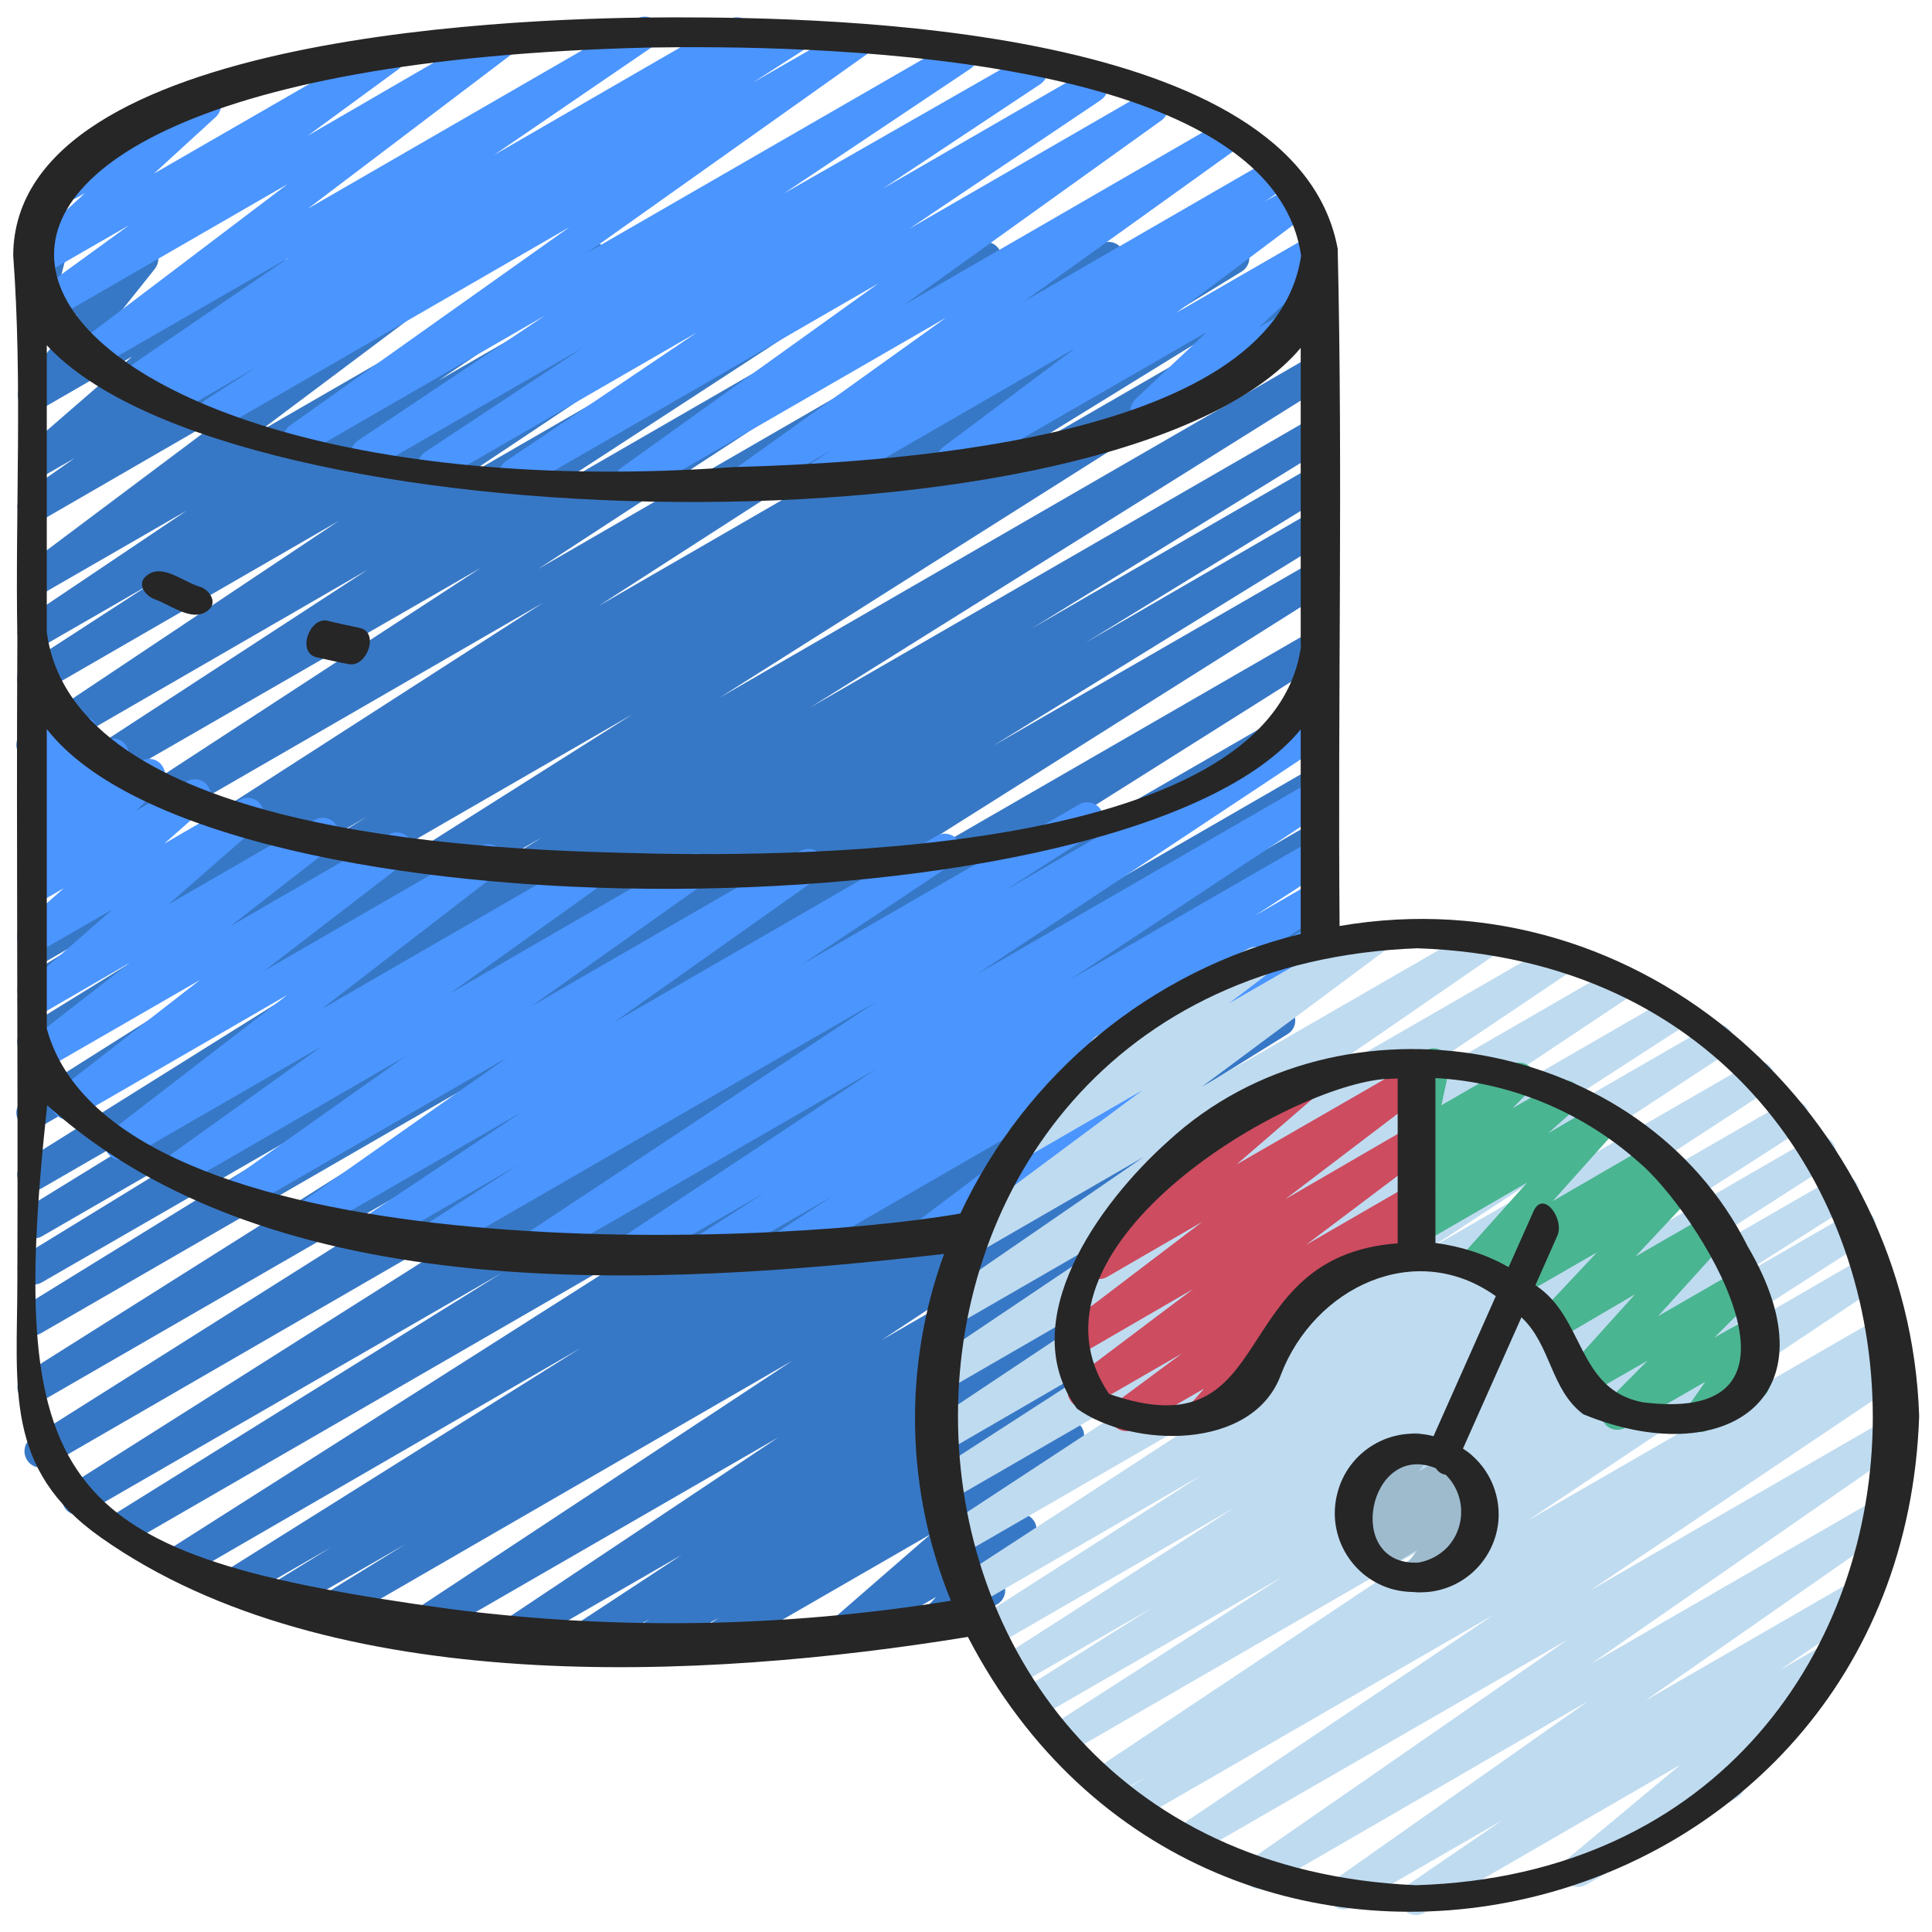 <?xml version="1.0" encoding="utf-8"?>
<!-- Generator: Adobe Illustrator 25.2.1, SVG Export Plug-In . SVG Version: 6.00 Build 0)  -->
<svg version="1.1" id="Icons" xmlns="http://www.w3.org/2000/svg" xmlns:xlink="http://www.w3.org/1999/xlink" x="0px" y="0px"
	 viewBox="0 0 512 512" style="enable-background:new 0 0 512 512;" xml:space="preserve">
<style type="text/css">
	.st0{fill:#3778C6;}
	.st1{fill:#4B95FF;}
	.st2{fill:#4184A9;}
	.st3{fill:#BFDBF0;}
	.st4{fill:#CD4C60;}
	.st5{fill:#4AB591;}
	.st6{fill:#9EBBCE;}
	.st7{fill:#262626;}
</style>
<path class="st0" d="M171.3,439.1c-2.4,0-4.3-1.9-4.3-4.3c0-1.4,0.7-2.8,1.9-3.6l3.3-2.2l-15.4,8.9c-2.1,1.2-4.7,0.4-5.8-1.6
	c-1.1-1.9-0.5-4.4,1.3-5.6l28.3-18.6l-42.5,24.5c-2,1.2-4.7,0.4-5.8-1.6c-1.1-1.9-0.5-4.4,1.3-5.6l72.7-48.5l-91.8,53
	c-2,1.2-4.6,0.5-5.8-1.6c-1.1-2-0.5-4.5,1.3-5.7l100-66L90.8,429.5c-2.1,1.1-4.7,0.4-5.8-1.7c-1.1-2-0.5-4.4,1.4-5.6l21.1-13
	l-29.9,17.2c-2.1,1.1-4.7,0.4-5.8-1.7c-1.1-2-0.5-4.4,1.4-5.7l14.6-9l-22.2,12.8c-2,1.2-4.6,0.6-5.9-1.5c-1.2-2-0.6-4.6,1.5-5.9
	l92.6-58.1L50.3,417.2c-2,1.2-4.7,0.5-5.8-1.6c-1.1-2-0.5-4.5,1.4-5.7l132.1-84L34,409.1c-2,1.2-4.6,0.6-5.9-1.5
	c-1.2-2-0.6-4.6,1.5-5.9l103.3-64.3L22.8,400.9c-2,1.2-4.7,0.5-5.8-1.6c-1.1-2-0.5-4.5,1.4-5.7l152.9-96.8L13,388.3
	c-2,1.2-4.7,0.6-5.9-1.5c-1.2-2-0.6-4.7,1.5-5.9l153.2-96.6L10.9,371.4c-2.1,1.1-4.7,0.3-5.8-1.8c-1-1.9-0.4-4.3,1.4-5.5l156.2-98.5
	L10.9,353.3c-2,1.2-4.6,0.5-5.8-1.5c-1.2-2-0.5-4.6,1.5-5.8l88.7-54.7l-84.3,48.6c-2.1,1.1-4.7,0.4-5.8-1.7c-1.1-2-0.5-4.4,1.4-5.7
	l64.1-39.3l-59.7,34.5c-2.1,1.1-4.7,0.3-5.8-1.8c-1-1.9-0.4-4.3,1.4-5.5l78.7-48.4L10.9,315c-2.1,1.1-4.7,0.4-5.8-1.7
	c-1.1-1.9-0.4-4.4,1.4-5.6l137.3-85.9L10.9,298.5c-2,1.2-4.6,0.6-5.9-1.4s-0.6-4.6,1.4-5.9l161.2-101.9L10.9,279.8
	c-2.1,1.1-4.7,0.4-5.8-1.7c-1.1-2-0.4-4.4,1.4-5.6l90.8-56.1l-86.4,49.9c-2.1,1.1-4.7,0.3-5.8-1.8c-1-1.9-0.4-4.4,1.4-5.6L34.3,242
	l-23.3,13.5c-2.1,1.1-4.7,0.3-5.8-1.8c-1-1.9-0.4-4.3,1.3-5.5L144,159.7l-133,76.8c-2,1.2-4.6,0.5-5.8-1.5c-1.1-2-0.5-4.5,1.4-5.7
	l120.8-78.8L10.9,217.6c-2.1,1.1-4.7,0.4-5.8-1.7c-1.1-1.9-0.5-4.3,1.3-5.6L97.4,151L10.9,201c-2,1.2-4.6,0.6-5.9-1.4
	s-0.6-4.6,1.4-5.9l0,0l83.3-55.6l-78.8,45.5c-2.1,1.1-4.7,0.4-5.8-1.6c-1.1-1.9-0.5-4.4,1.4-5.6l33.3-21.6l-28.8,16.6
	c-2.1,1.2-4.7,0.4-5.8-1.6c-1.1-1.9-0.5-4.4,1.3-5.6l43-28.9l-38.5,22.2c-2,1.2-4.7,0.5-5.8-1.6c-1.1-1.9-0.6-4.3,1.1-5.5l57.1-42.8
	l-52.4,30.3c-2,1.2-4.7,0.5-5.8-1.6c-1.1-1.9-0.6-4.3,1.3-5.6l13.3-9.3l-8.7,5c-2.1,1.2-4.7,0.4-5.8-1.6c-1-1.8-0.6-4,0.9-5.3
	l28.8-25l-23.9,13.8c-2,1.2-4.7,0.5-5.8-1.6c-0.9-1.5-0.7-3.4,0.4-4.8l14.8-18.4L10.9,89c-2,1.2-4.7,0.5-5.8-1.6
	c-0.6-1-0.7-2.1-0.4-3.2L7,74.9c-0.8-0.4-1.5-1-1.9-1.8c-1.2-2-0.5-4.6,1.5-5.8l4.3-2.5c2-1.2,4.7-0.5,5.8,1.6
	c0.6,1,0.7,2.1,0.4,3.2l-1.8,6.9l20.3-11.6c2-1.2,4.7-0.5,5.8,1.6c0.9,1.5,0.7,3.4-0.4,4.8L26.4,89.6l43-24.8
	c2.1-1.1,4.7-0.3,5.8,1.8c0.9,1.7,0.6,3.8-0.9,5.1l-28.8,25l55.3-31.9c2-1.2,4.7-0.5,5.8,1.6c1.1,1.9,0.6,4.3-1.3,5.6l-13.3,9.3
	l28.6-16.5c2-1.2,4.7-0.5,5.8,1.6c1.1,1.9,0.6,4.3-1.1,5.5l-57.1,42.8l86.6-50c2.1-1.2,4.7-0.4,5.8,1.6c1.1,1.9,0.5,4.4-1.3,5.6
	l-43,28.9l62.6-36.1c2-1.2,4.6-0.6,5.9,1.4c1.2,2,0.6,4.6-1.4,5.9l-33.4,21.6l50.1-28.9c2-1.2,4.7-0.4,5.8,1.6
	c1.1,1.9,0.5,4.4-1.3,5.6l-83.3,55.6l108.8-62.8c2-1.2,4.6-0.6,5.9,1.4s0.6,4.6-1.4,5.9l-90.9,59.2l115.2-66.5
	c2-1.2,4.6-0.6,5.9,1.4c1.2,2,0.6,4.6-1.4,5.9l-120.8,78.8l149.1-86.1c2-1.2,4.7-0.5,5.8,1.6c1.1,2,0.5,4.4-1.4,5.7l-137.5,88.6
	l166.1-95.9c2-1.2,4.6-0.5,5.8,1.5c1.2,2,0.5,4.6-1.5,5.8l0,0l-27.6,16.9l42-24.2c2-1.2,4.6-0.5,5.8,1.5s0.5,4.6-1.5,5.8L256.8,128
	l90.7-52.4c2-1.2,4.6-0.6,5.9,1.4c1.2,2,0.6,4.6-1.4,5.9l-161.3,102l156.9-90.6c2.1-1.1,4.7-0.4,5.8,1.7c1.1,1.9,0.4,4.4-1.4,5.6
	l-137.3,85.9l132.9-76.7c2.1-1.1,4.7-0.4,5.8,1.7c1.1,2,0.5,4.4-1.4,5.7l-78.5,48.3l74.1-42.8c2-1.2,4.6-0.5,5.8,1.5
	c1.2,2,0.5,4.6-1.5,5.8l-64.2,39.3l59.8-34.6c2-1.2,4.6-0.5,5.8,1.5c1.2,2,0.5,4.6-1.5,5.8l-88.7,54.7l84.3-48.6
	c2.1-1.1,4.7-0.3,5.8,1.8c1,1.9,0.4,4.3-1.4,5.5l-156.2,98.5l151.8-87.6c2.1-1.1,4.7-0.3,5.8,1.8c1,1.9,0.4,4.3-1.4,5.5l-153.3,96.6
	l148.9-85.9c2-1.2,4.6-0.6,5.9,1.4c1.2,2,0.6,4.6-1.4,5.9L199,289.3l148.5-85.7c2-1.2,4.6-0.6,5.9,1.5c1.2,2,0.6,4.6-1.5,5.9
	l-103.4,64.4l99-57.2c2-1.2,4.7-0.5,5.8,1.6c1.1,2,0.5,4.5-1.4,5.7l-132,83.9l127.6-73.7c2.1-1.1,4.7-0.4,5.8,1.7
	c1.1,1.9,0.4,4.4-1.4,5.6l-92.6,58.2l85.2-49.2c2-1.2,4.6-0.5,5.8,1.5c1.2,2,0.5,4.6-1.5,5.8l0,0l-14.8,9.1l2.9-1.7
	c2.1-1.1,4.7-0.4,5.8,1.7c1.1,2,0.5,4.4-1.4,5.6l-20.9,13l8.8-5.1c2.1-1.1,4.7-0.3,5.8,1.7c1,1.9,0.5,4.3-1.3,5.5l-100,66l82.4-47.6
	c2.1-1.1,4.7-0.4,5.8,1.7c1,1.9,0.5,4.3-1.3,5.5l-72.8,48.6l56.4-32.6c2-1.2,4.7-0.4,5.8,1.6c1.1,1.9,0.5,4.4-1.3,5.7l-28.3,18.6
	l15.1-8.7c2-1.2,4.7-0.4,5.8,1.6c1.1,1.9,0.5,4.4-1.3,5.7l-9.9,6.5c1.5-0.1,3,0.7,3.9,2c1.2,1.9,0.7,4.5-1.2,5.8l-9.9,6.7
	c1.4,0,2.7,0.7,3.6,1.8c1.3,1.8,1,4.3-0.7,5.7L259.1,407l9.2-5.3c2-1.2,4.6-0.5,5.8,1.5c1,1.6,0.7,3.7-0.6,5.1l-9,9.7
	c0.5,0.4,1,0.8,1.3,1.4c1.2,2,0.5,4.6-1.6,5.8l-14.5,8.4c-2,1.2-4.7,0.5-5.8-1.6c-0.9-1.6-0.7-3.6,0.6-5l3.6-3.8l-23.3,13.5
	c-2,1.2-4.7,0.5-5.8-1.6c-1-1.8-0.6-4,0.9-5.3l26.7-23.2l-55.3,31.9c-2,1.2-4.7,0.5-5.8-1.6c-1.1-1.9-0.5-4.4,1.3-5.6l3.7-2.6
	l-17,9.8C172.8,438.9,172.1,439.1,171.3,439.1z"/>
<path class="st1" d="M167.1,131.8c-2.4,0-4.3-1.9-4.3-4.3c0-1.4,0.7-2.7,1.8-3.5l68.2-48.9l-94.2,54.4c-2,1.2-4.6,0.5-5.8-1.6
	c-1.1-1.9-0.6-4.4,1.3-5.7l50.6-34.1l-67.4,38.9c-2,1.2-4.6,0.6-5.9-1.4s-0.6-4.6,1.4-5.9l0,0l41.6-27.5l-55.1,31.8
	c-2,1.2-4.7,0.4-5.8-1.6c-1.1-1.9-0.5-4.4,1.3-5.6l49.5-33.1l-62.9,36.3c-2.1,1.1-4.7,0.4-5.8-1.7c-1-1.9-0.5-4.2,1.2-5.5l74.1-52.6
	l-91.8,53c-2,1.2-4.6,0.6-5.9-1.4c-1.2-2-0.6-4.6,1.4-5.9l0,0l13.8-8.9L48,108.9c-2,1.2-4.6,0.6-5.9-1.4c-1.2-2-0.6-4.6,1.4-5.9l0,0
	l0.3-0.2l-5.1,3c-2,1.2-4.7,0.5-5.8-1.6c-1.1-1.9-0.5-4.4,1.3-5.6l42.3-28.9L26.8,96.9c-2,1.2-4.7,0.5-5.8-1.6
	c-1.1-1.9-0.6-4.2,1.1-5.5l54.1-41L14.7,84.3c-2,1.2-4.7,0.4-5.8-1.6c-1.1-1.9-0.6-4.3,1.2-5.5l24.1-17.5L11.1,73
	c-2.1,1.1-4.7,0.4-5.8-1.6c-0.9-1.7-0.6-3.8,0.8-5.2l16.4-15l-2.1,1.2c-2,1.2-4.7,0.4-5.8-1.6c-1.2-2-0.5-4.6,1.6-5.8l36.1-20.9
	c2.1-1.1,4.7-0.4,5.8,1.6c0.9,1.7,0.6,3.8-0.8,5.2L40.8,46l60-34.6c2-1.2,4.7-0.4,5.8,1.6c1.1,1.9,0.6,4.3-1.2,5.5L81.5,36L131,7.3
	c2.1-1.1,4.7-0.4,5.8,1.6c1,1.8,0.6,4.2-1.1,5.4l-54.1,41l87.1-50.3c2-1.2,4.6-0.5,5.8,1.5c1.1,1.9,0.6,4.4-1.3,5.7l-42.3,28.9
	l62.3-36c2.1-1.1,4.7-0.4,5.8,1.7c1.1,1.9,0.5,4.4-1.4,5.6l-0.3,0.2l11.5-6.7c2.1-1.1,4.7-0.4,5.8,1.6c1.1,1.9,0.5,4.4-1.4,5.6
	l-13.7,8.8l25.6-14.7c2-1.2,4.7-0.5,5.8,1.6c1.1,1.9,0.6,4.3-1.2,5.6l-74.1,52.6l97.1-56c2-1.2,4.7-0.4,5.8,1.6
	c1.1,1.9,0.5,4.4-1.3,5.6l-49.5,33.1L271.2,15c2-1.2,4.6-0.5,5.8,1.5c1.2,2,0.6,4.5-1.3,5.8l-41.6,27.6l53-30.6
	c2-1.2,4.6-0.6,5.9,1.4s0.6,4.6-1.4,5.9l0,0L241,60.6l62.2-35.9c2-1.2,4.6-0.5,5.8,1.6c1.1,1.9,0.6,4.3-1.2,5.6l-68.2,48.9
	l82.2-47.5c2.1-1.2,4.7-0.4,5.8,1.6c1.1,1.9,0.6,4.3-1.2,5.5L271.2,80l64.4-37.2c2.1-1.1,4.7-0.4,5.8,1.7c1.1,1.9,0.5,4.3-1.3,5.6
	l-4.9,3.3l6.7-3.8c2.1-1.1,4.7-0.4,5.8,1.7c1,1.8,0.5,4.1-1.1,5.4l-35,26.3l35.7-20.6c2-1.2,4.6-0.6,5.9,1.4c1.1,1.8,0.7,4-0.8,5.4
	l-18.7,17.5l4.3-2.5c2-1.2,4.7-0.4,5.8,1.6c1.2,2,0.5,4.6-1.6,5.8l-36.1,20.9c-2,1.2-4.6,0.6-5.9-1.4c-1.1-1.8-0.7-4,0.8-5.4
	L319.8,88l-65.2,37.6c-2.1,1.2-4.7,0.4-5.8-1.6c-1-1.8-0.6-4.2,1.1-5.5l35-26.2l-65.1,37.6c-2,1.2-4.6,0.5-5.8-1.6
	c-1.1-2-0.5-4.5,1.3-5.7l5-3.3L200,131c-2.1,1.1-4.7,0.4-5.8-1.7c-1-1.9-0.5-4.2,1.2-5.5l55.3-39.6l-81.3,46.9
	C168.6,131.6,167.9,131.8,167.1,131.8z"/>
<path class="st2" d="M348.9,182.2c-2.4,0-4.3-1.9-4.3-4.3c0-1.5,0.8-2.9,2.1-3.7l0.8-0.4c2-1.2,4.7-0.5,5.8,1.6
	c1.2,2,0.5,4.7-1.6,5.8l-0.8,0.4C350.3,182,349.6,182.2,348.9,182.2z"/>
<path class="st1" d="M185.2,336.7c-2.4,0-4.3-1.9-4.3-4.3c0-1.4,0.7-2.8,2-3.6l19.7-12.7l-34.4,19.9c-2,1.2-4.6,0.5-5.8-1.6
	c-1.1-2-0.5-4.5,1.3-5.7l68.5-45.4l-88.8,51.3c-2,1.2-4.6,0.5-5.8-1.6c-1.1-2-0.5-4.5,1.3-5.7l93.3-61.8l-114.8,66.2
	c-2,1.2-4.6,0.5-5.8-1.5c-1.2-2-0.5-4.5,1.4-5.8l24.2-15.6l-35.2,20.4c-2,1.2-4.6,0.5-5.8-1.5c-1.2-2-0.6-4.5,1.3-5.8l40.6-27.1
	l-53.2,30.7c-2,1.2-4.6,0.5-5.8-1.5c-1.1-1.9-0.6-4.4,1.2-5.7l54.2-38.1l-69,39.9c-2,1.2-4.7,0.5-5.8-1.6c-1.1-1.9-0.6-4.3,1.2-5.6
	l46.3-32.8L48.6,314c-2.1,1.2-4.7,0.4-5.8-1.6c-1.1-1.9-0.6-4.3,1.2-5.5l41.4-29.7l-51.3,29.6c-2,1.2-4.7,0.5-5.8-1.6
	c-1-1.8-0.6-4.2,1.1-5.5l46.7-36l-56,32.4c-2,1.2-4.6,0.6-5.9-1.5c-1.1-1.9-0.7-4.3,1.1-5.6L53,259.7l-41.1,23.7
	c-2,1.2-4.7,0.4-5.8-1.6c-1-1.8-0.6-4.1,1.1-5.5l27.1-21.1l-23.3,13.5c-2,1.2-4.7,0.5-5.8-1.6c-1-1.8-0.6-4,0.9-5.3L29.8,241
	l-18.9,10.9c-2.1,1.2-4.7,0.4-5.8-1.6c-1-1.7-0.6-3.9,0.9-5.3l10.9-9.6l-5.9,3.4c-2,1.2-4.7,0.5-5.8-1.6c-1-1.7-0.7-3.8,0.7-5.1
	l6.5-6.4l-1.4,0.8c-2,1.2-4.7,0.5-5.8-1.6c-0.9-1.6-0.7-3.6,0.5-5l3.4-3.7c-1.3,0.1-2.6-0.4-3.4-1.4c-1.4-1.5-1.5-3.7-0.3-5.3
	l2.9-4.1c-0.8-0.1-1.5-0.4-2-0.9c-1.4-1.1-1.9-3-1.4-4.6l2.4-7.2c-0.2-0.1-0.3-0.2-0.5-0.3c-1.3-0.8-2.1-2.3-2-3.8l0.5-9.8
	c-0.7-1.8,0-3.8,1.6-4.8l0.5-0.3c2-1.2,4.6-0.5,5.8,1.5c0.4,0.7,0.6,1.5,0.6,2.4l-0.2,4.1c1.1-0.1,2.2,0.3,3.1,0.9
	c1.4,1.1,1.9,3,1.4,4.6l-1.6,4.8l3-1.7c2-1.2,4.7-0.5,5.8,1.6c0.8,1.4,0.7,3.2-0.2,4.6l-1.6,2.3l4.3-2.5c2-1.2,4.7-0.5,5.8,1.6
	c0.9,1.6,0.7,3.6-0.5,5l-2.3,2.6l6.6-3.8c2-1.2,4.7-0.5,5.8,1.6c1,1.7,0.7,3.8-0.7,5.2l-6.5,6.4l13.5-7.8c2-1.2,4.7-0.5,5.8,1.6
	c1,1.7,0.6,4-0.9,5.3l-10.9,9.6l20-11.6c2-1.2,4.7-0.5,5.8,1.6c1,1.8,0.6,4-0.9,5.3l-23.8,20.8l38.8-22.4c2-1.2,4.6-0.5,5.8,1.5
	c1.1,1.9,0.6,4.3-1.1,5.6l-27.1,21.1l42-24.3c2-1.2,4.7-0.5,5.8,1.6c1,1.8,0.6,4.2-1.1,5.5L70,257.3l57.2-33c2-1.2,4.7-0.5,5.8,1.6
	c1,1.8,0.6,4.2-1.1,5.5l-46.8,36.1l71-41c2.1-1.2,4.7-0.4,5.8,1.6c1.1,1.9,0.6,4.3-1.2,5.5l-41.5,29.7l63.1-36.5
	c2-1.2,4.7-0.5,5.8,1.6c1.1,1.9,0.6,4.3-1.2,5.6l-46.3,32.8l71.4-41.2c2-1.2,4.6-0.6,5.9,1.4c1.2,1.9,0.6,4.5-1.3,5.8L162.6,271
	l85.7-49.5c2-1.2,4.7-0.4,5.8,1.6c1.1,1.9,0.5,4.4-1.3,5.6l-40.6,27.1l73.8-42.6c2-1.2,4.6-0.5,5.8,1.5c1.2,2,0.5,4.5-1.4,5.8
	L266.3,236l81.2-46.9c2-1.2,4.6-0.5,5.8,1.6c1.1,2,0.5,4.5-1.3,5.7l-93.3,61.9l88.9-51.3c2-1.1,4.5-0.5,5.8,1.4
	c1.2,2,0.7,4.5-1.3,5.8l-68.5,45.4l64-36.9c2.1-1.1,4.7-0.4,5.8,1.7c1,1.9,0.5,4.3-1.3,5.6l-19.6,12.7l15.2-8.8
	c2-1.2,4.6-0.6,5.9,1.5c1.2,2,0.6,4.6-1.4,5.8l-17.3,11.3l12.8-7.4c2-1.2,4.7-0.5,5.8,1.6c1.1,1.9,0.6,4.2-1.1,5.5L288.7,300
	c0.7,0.4,1.2,0.9,1.6,1.6c1.2,2,0.5,4.6-1.6,5.8l-42.1,24.3c-2.1,1.2-4.7,0.4-5.8-1.6c-1-1.8-0.6-4.2,1.1-5.5l49.7-37.5l-83.8,48.4
	c-2.1,1.2-4.7,0.4-5.8-1.6c-1.1-1.9-0.5-4.4,1.3-5.6l17.3-11.3l-33.3,19.2C186.7,336.5,185.9,336.7,185.2,336.7z"/>
<path class="st3" d="M375.2,507.5c-2.4,0-4.3-1.9-4.3-4.3c0-1.4,0.7-2.7,1.9-3.5l25.3-17.3l-39.9,23c-2,1.2-4.6,0.5-5.8-1.5
	c-1.1-1.9-0.6-4.4,1.2-5.7l67.3-47.4L335.9,500c-2,1.2-4.6,0.5-5.8-1.5c-1.1-1.9-0.6-4.4,1.3-5.7l84.1-58.3l-98.7,56.9
	c-2,1.2-4.6,0.5-5.8-1.6c-1.1-1.9-0.6-4.4,1.3-5.7l83.6-56.2l-93.8,54.1c-2.1,1.1-4.7,0.4-5.8-1.7c-1.1-1.9-0.4-4.4,1.4-5.6l6.4-4
	l-9.5,5.5c-2.1,1.1-4.7,0.4-5.8-1.7c-1-1.9-0.5-4.3,1.3-5.5l94.8-63.2l-102.1,59c-2,1.2-4.6,0.6-5.9-1.4c-1.2-2-0.6-4.6,1.4-5.9
	l61.7-39.7l-65,37.5c-2.1,1.1-4.7,0.4-5.8-1.7c-1.1-1.9-0.5-4.4,1.4-5.6l34.7-21.9l-36.1,20.8c-2.1,1.1-4.7,0.4-5.8-1.7
	c-1.1-1.9-0.5-4.4,1.4-5.6l62.4-40.1l-63.9,36.9c-2.1,1.1-4.7,0.3-5.8-1.7c-1-1.9-0.4-4.3,1.3-5.5l59.7-38.3l-60.1,34.7
	c-2,1.2-4.7,0.4-5.8-1.6c-1.1-1.9-0.5-4.4,1.3-5.7l77.2-50.3l-77.1,44.5c-2,1.2-4.6,0.6-5.9-1.5c-1.2-2-0.6-4.6,1.4-5.8l78.9-51.8
	l-77.4,44.7c-2.1,1.1-4.7,0.4-5.8-1.7c-1-1.9-0.5-4.3,1.3-5.6l55.4-35.8L250,385.1c-2,1.2-4.6,0.5-5.8-1.5c-1.2-2-0.6-4.5,1.3-5.8
	l71.9-47.9l-67.1,38.8c-2.1,1.1-4.7,0.4-5.8-1.7c-1.1-1.9-0.5-4.3,1.3-5.6l61.4-41.3l-54.4,31.4c-2.1,1.2-4.7,0.4-5.8-1.6
	c-1.1-1.9-0.5-4.3,1.3-5.6l54.8-37.7l-44.3,25.6c-2,1.2-4.7,0.4-5.8-1.6c-1.1-1.9-0.6-4.2,1.1-5.5l48.7-36.2l-30.1,17.4
	c-2,1.2-4.7,0.5-5.8-1.6c-1.1-1.9-0.6-4.2,1.1-5.5l22.7-17.3c-2-1.2-2.7-3.8-1.6-5.8c0.4-0.6,0.9-1.2,1.6-1.6l39.9-23
	c2-1.2,4.7-0.5,5.8,1.6c1.1,1.9,0.6,4.2-1.1,5.5l-9.6,7.3l36.8-21.2c2-1.2,4.7-0.4,5.8,1.6c1.1,1.9,0.6,4.2-1.1,5.5l-48.7,36.2
	l73.5-42.4c2.1-1.2,4.7-0.4,5.8,1.6c1.1,1.9,0.5,4.3-1.3,5.6l-54.7,37.7l69.9-40.3c2-1.2,4.6-0.5,5.8,1.6c1.1,1.9,0.6,4.4-1.3,5.7
	l-61.4,41.3l73.1-42.2c2-1.2,4.7-0.4,5.8,1.6c1.1,1.9,0.5,4.4-1.3,5.6l-71.9,47.9l81.8-47.2c2.1-1.1,4.7-0.4,5.8,1.6
	c1.1,1.9,0.5,4.4-1.4,5.6l-55.4,35.8l61.6-35.5c2-1.2,4.6-0.6,5.9,1.5c1.2,2,0.6,4.6-1.4,5.8l-78.9,51.8l85.4-49.3
	c2-1.2,4.7-0.4,5.8,1.6c1.1,1.9,0.5,4.4-1.3,5.7l-77.2,50.3l81.9-47.3c2.1-1.1,4.7-0.3,5.8,1.7c1,1.9,0.4,4.3-1.3,5.5l-59.7,38.3
	l62.3-36c2.1-1.1,4.7-0.4,5.8,1.7c1.1,1.9,0.5,4.4-1.4,5.6l-62.3,40l64-36.9c2.1-1.1,4.7-0.4,5.8,1.7c1.1,1.9,0.5,4.4-1.4,5.6
	l-34.9,22.1l35-20.2c2-1.2,4.7-0.5,5.8,1.6c1.1,2,0.5,4.4-1.4,5.7l-61.6,39.6l61.4-35.5c2.1-1.2,4.7-0.4,5.8,1.6
	c1.1,1.9,0.5,4.4-1.3,5.6l-94.7,63.2l94.3-54.4c2.1-1.1,4.7-0.4,5.8,1.7c1.1,1.9,0.4,4.4-1.4,5.6l-6.7,4.2l3.7-2.1
	c2-1.2,4.6-0.5,5.8,1.6c1.1,1.9,0.6,4.4-1.3,5.7l-83.6,56.2l79.8-46.1c2.1-1.1,4.7-0.4,5.8,1.6c1.1,1.9,0.5,4.3-1.2,5.6l-84.1,58.3
	l77.3-44.6c2-1.2,4.6-0.5,5.8,1.5c1.1,1.9,0.6,4.4-1.2,5.7L436,450.7l56.3-32.5c2-1.2,4.6-0.6,5.9,1.4c1.2,2,0.6,4.5-1.3,5.8
	l-25.4,17.3l12.6-7.3c2-1.2,4.7-0.5,5.8,1.6c1,1.8,0.6,4.1-1,5.4l-31.4,26.2c1.7-0.2,3.4,0.6,4.3,2.1c1.2,2,0.5,4.6-1.6,5.8
	l-39.9,23c-2.1,1.2-4.7,0.4-5.8-1.6c-1-1.8-0.6-4,0.9-5.3l29.9-24.9l-68,39.3C376.7,507.3,376,507.5,375.2,507.5z"/>
<path class="st4" d="M366.6,337.7c-2.4,0-4.3-1.9-4.3-4.3c0-1.5,0.8-3,2.1-3.7l8.8-5.1c2-1.2,4.7-0.5,5.8,1.6c1.2,2,0.5,4.7-1.6,5.8
	l-8.8,5.1C368.1,337.6,367.4,337.8,366.6,337.7z"/>
<path class="st4" d="M318.4,379.5c-2.4,0-4.3-1.9-4.3-4.3c0-1.1,0.4-2.1,1.1-2.8l3.9-4.4l-18.6,10.7c-2,1.2-4.7,0.4-5.8-1.6
	c-1.1-1.9-0.6-4.2,1.1-5.5l17.4-12.9l-23.9,13.8c-2,1.2-4.7,0.5-5.8-1.6c-1.1-1.9-0.6-4.2,1.1-5.5l31.6-23.8L286.2,359
	c-2,1.2-4.6,0.5-5.8-1.5c-1.1-1.9-0.6-4.2,1.1-5.5l37.1-28.2l-25.2,14.6c-2.1,1.2-4.7,0.4-5.8-1.6c-1-1.8-0.6-4,0.9-5.3l24.3-21.1
	c-2.4,0-4.3-1.9-4.2-4.3c0-1.5,0.8-2.9,2.1-3.7l34.2-19.8c2-1.2,4.7-0.5,5.8,1.6c1,1.8,0.6,4-0.9,5.3l-22.1,19.1l45.3-26.1
	c2-1.2,4.7-0.5,5.8,1.6c1.1,1.9,0.6,4.2-1.1,5.5l-37.1,28.2l32.4-18.8c2-1.2,4.7-0.5,5.8,1.6c1.1,1.9,0.6,4.2-1.1,5.5l-31.6,23.8
	l27-15.6c2-1.2,4.7-0.4,5.8,1.6c1.1,1.9,0.6,4.2-1.1,5.5l-35.1,26.1c1.9,1.4,2.3,4.1,0.9,6c-0.1,0.1-0.2,0.2-0.3,0.3l-8.8,9.8
	c2,1.3,2.6,3.9,1.3,5.9c-0.4,0.6-0.9,1.1-1.5,1.4l-14,8.1C319.9,379.3,319.2,379.5,318.4,379.5z"/>
<path class="st5" d="M450.8,379.5c-2.4,0-4.3-1.9-4.3-4.3c0-0.9,0.3-1.7,0.8-2.4l4.6-6.6l-21.2,12.2c-2.1,1.1-4.7,0.4-5.8-1.7
	c-0.9-1.6-0.6-3.7,0.7-5l11-11.1l-16.4,9.4c-2,1.2-4.7,0.5-5.8-1.6c-0.9-1.6-0.7-3.6,0.5-5l18.4-20.4L413,354.9
	c-2,1.2-4.6,0.5-5.8-1.5c-1-1.6-0.7-3.7,0.6-5.1l15.4-16.4l-21,12.1c-2,1.2-4.7,0.5-5.8-1.6c-1-1.8-0.6-4.1,1-5.4l2.2-1.9l-6.7,3.9
	c-2.1,1.2-4.7,0.4-5.8-1.6c-0.9-1.6-0.7-3.6,0.5-4.9l17.1-19.1l-26.6,15.4c-2.1,1.2-4.7,0.4-5.8-1.6c-1-1.7-0.6-3.9,0.9-5.2l7.3-6.5
	l-2.4,1.4c-2,1.2-4.7,0.5-5.8-1.6c-0.9-1.7-0.7-3.7,0.6-5.1l4.8-4.9c-2.1,1-4.7,0.1-5.7-2.1c-0.4-0.8-0.5-1.8-0.3-2.7l2.6-12.2
	c-0.9-0.4-1.6-1-2-1.8c-1.2-2-0.5-4.6,1.5-5.8l4-2.3c2-1.2,4.6-0.5,5.8,1.6c0.5,0.9,0.7,2,0.5,3l-2.1,9.9l18.5-10.7
	c2-1.2,4.6-0.5,5.8,1.5c1,1.7,0.7,3.8-0.7,5.2l-4.8,4.8l11.9-6.8c2-1.2,4.7-0.5,5.8,1.6c1,1.7,0.6,4-0.9,5.3l-7.3,6.5l13-7.6
	c2.1-1.2,4.7-0.4,5.8,1.6c0.9,1.6,0.7,3.6-0.5,4.9l-17.1,19.1l25.7-14.9c2.1-1.2,4.7-0.4,5.8,1.6c1,1.8,0.6,4-0.9,5.3l-2.2,1.9
	l3.7-2.2c2-1.2,4.7-0.5,5.8,1.6c0.9,1.6,0.7,3.7-0.6,5l-15.4,16.4l19.1-11c2-1.2,4.6-0.5,5.8,1.5c0.9,1.6,0.7,3.6-0.5,5l-18.4,20.3
	l20.8-12c2.1-1.1,4.7-0.4,5.8,1.7c0.9,1.6,0.6,3.7-0.7,5l-11,11l9.8-5.6c2-1.2,4.7-0.5,5.8,1.6c0.8,1.4,0.7,3.2-0.2,4.5l-5.2,7.5
	c1.6-0.1,3.1,0.7,3.9,2.1c1.2,2,0.5,4.6-1.6,5.8l-14,8.1C452.2,379.3,451.5,379.5,450.8,379.5z"/>
<path class="st6" d="M375.7,422.1c-2.4,0-4.3-1.9-4.3-4.3c0-0.9,0.3-1.8,0.9-2.6l3.3-4.4l-9.9,5.7c-2,1.2-4.7,0.5-5.8-1.6
	c-1-1.6-0.7-3.7,0.6-5.1l2.1-2.2l-1.3,0.8c-2,1.2-4.6,0.5-5.8-1.6c-0.9-1.5-0.7-3.4,0.3-4.8l4.4-5.6c-2.3-0.5-3.8-2.8-3.2-5.1
	c0.3-1.2,1-2.2,2-2.8l14.1-8.2c2-1.2,4.7-0.5,5.8,1.6c0.9,1.5,0.7,3.4-0.3,4.7l-2.6,3.3l8.8-5.1c2-1.2,4.7-0.5,5.8,1.6
	c0.9,1.6,0.7,3.7-0.6,5.1l-2.1,2.2l1.6-0.9c2-1.2,4.7-0.5,5.8,1.6c0.9,1.5,0.7,3.3-0.3,4.7l-4.7,6.2c2.3,0.3,4,2.5,3.7,4.8
	c-0.2,1.3-0.9,2.5-2.1,3.1l-14.1,8.2C377.2,421.9,376.4,422.1,375.7,422.1z"/>
<path class="st7" d="M4.6,169c-0.3,55.9,0.2,113.7,0,170.2c0,28.5-3.7,50.1,22.2,68.3c60.8,42.9,159.6,37.7,229.7,26.3
	c64,123.3,247.3,80.9,252.1-58.5C506,295.9,435.3,231.6,355,245.4c-0.5-59.7,0.9-120-0.5-179.5C343.5,6.7,220.8,4.6,178.7,4.6
	C142.9,4.6,3.8,7.8,3.5,67.7C6,101.3,4,135.2,4.6,169z M344.8,171.1c-7.6,57.3-140.9,56.1-180,54.9c-38.6-1-145.4-5.4-152.4-58.5
	v-76c49.2,53.3,284.6,57.2,332.3,0.7V171.1z M119.3,426.4C16.5,412.3,1.3,396.5,12.5,292.9c60.2,54.2,161.8,48.1,237.7,39.4
	c-10.9,29.8-10.2,62.6,1.8,91.9C208.1,431.3,163.4,432.1,119.3,426.4z M375.6,251.3c161.1,5.6,160.9,243.3-0.3,248.3
	C213.4,492.7,213.3,257.5,375.6,251.3z M254.5,321.6c-53,9.2-224.6,15.2-242.1-49c0-26.5,0-52.9,0-79.4
	c44.6,57.4,287,55.5,332.3,0.1v54.2C305,257.2,271.9,284.5,254.5,321.6z M172,12.6c38.4-0.6,165,0,172.8,55.2
	c-7.4,50.6-115.1,54.9-150.6,56C-7.6,138.1-72.1,18.5,172,12.6z"/>
<path class="st7" d="M285.4,373.3c14.6,10.5,46.7,11.3,54.1-9.1c8.8-22.9,35.5-36,56.9-20.7l-16.5,37.1
	c-11.2-2.9-22.7,3.9-25.5,15.2c-2.9,11.2,3.9,22.7,15.2,25.5c1.7,0.4,3.4,0.6,5.1,0.6c11.4,1,21.4-7.5,22.4-18.9
	c0.6-7.6-3-15-9.4-19.1l15.5-34.8c7.9,7.4,7.7,19.2,16.4,25.7c37,15.2,67.5-3.8,43.5-44.6c-27.8-55.5-107.8-69.9-153.5-27.8
	C291.1,318.9,268.6,350.2,285.4,373.3z M375.9,414.1c-19.9,1-13.2-32.3,4.6-25c0.6,0.9,1.5,1.6,2.6,1.7c5.4,5.3,5.5,14,0.3,19.4
	C381.4,412.2,378.8,413.6,375.9,414.1L375.9,414.1z M434.2,307.9c14.9,12.3,52.3,70.3,1,63.7c-17.4-3.5-15.2-22.5-28.3-31l5.8-13.1
	c2-4.4-3.7-12.3-6.3-6.5l-6.6,14.8c-6-3.4-12.6-5.5-19.4-6.4v-43.7C400.4,286.8,419.3,294.7,434.2,307.9L434.2,307.9z M366.3,286
	c1.4-0.1,2.7-0.1,4.1-0.2v43.7c-46.4,3.4-30.5,55.9-76.5,39.9C268.3,331.5,338.7,288.9,366.3,286z"/>
<path class="st7" d="M53.3,155.6c-4.7-1.2-11-7.2-15.2-2.3c-1.4,2.2,0.6,4.5,2.6,5.4c4.6,1.5,11.1,7.1,15.2,2.3
	C57.2,158.9,55.3,156.4,53.3,155.6z"/>
<path class="st7" d="M95.3,166.4c-2.8-0.6-5.7-1.2-8.5-1.9c-4.7-1.1-8.3,8.4-2.9,9.7c2.8,0.6,5.7,1.3,8.5,1.8
	C97.2,177,100.7,167.5,95.3,166.4z"/>
</svg>

